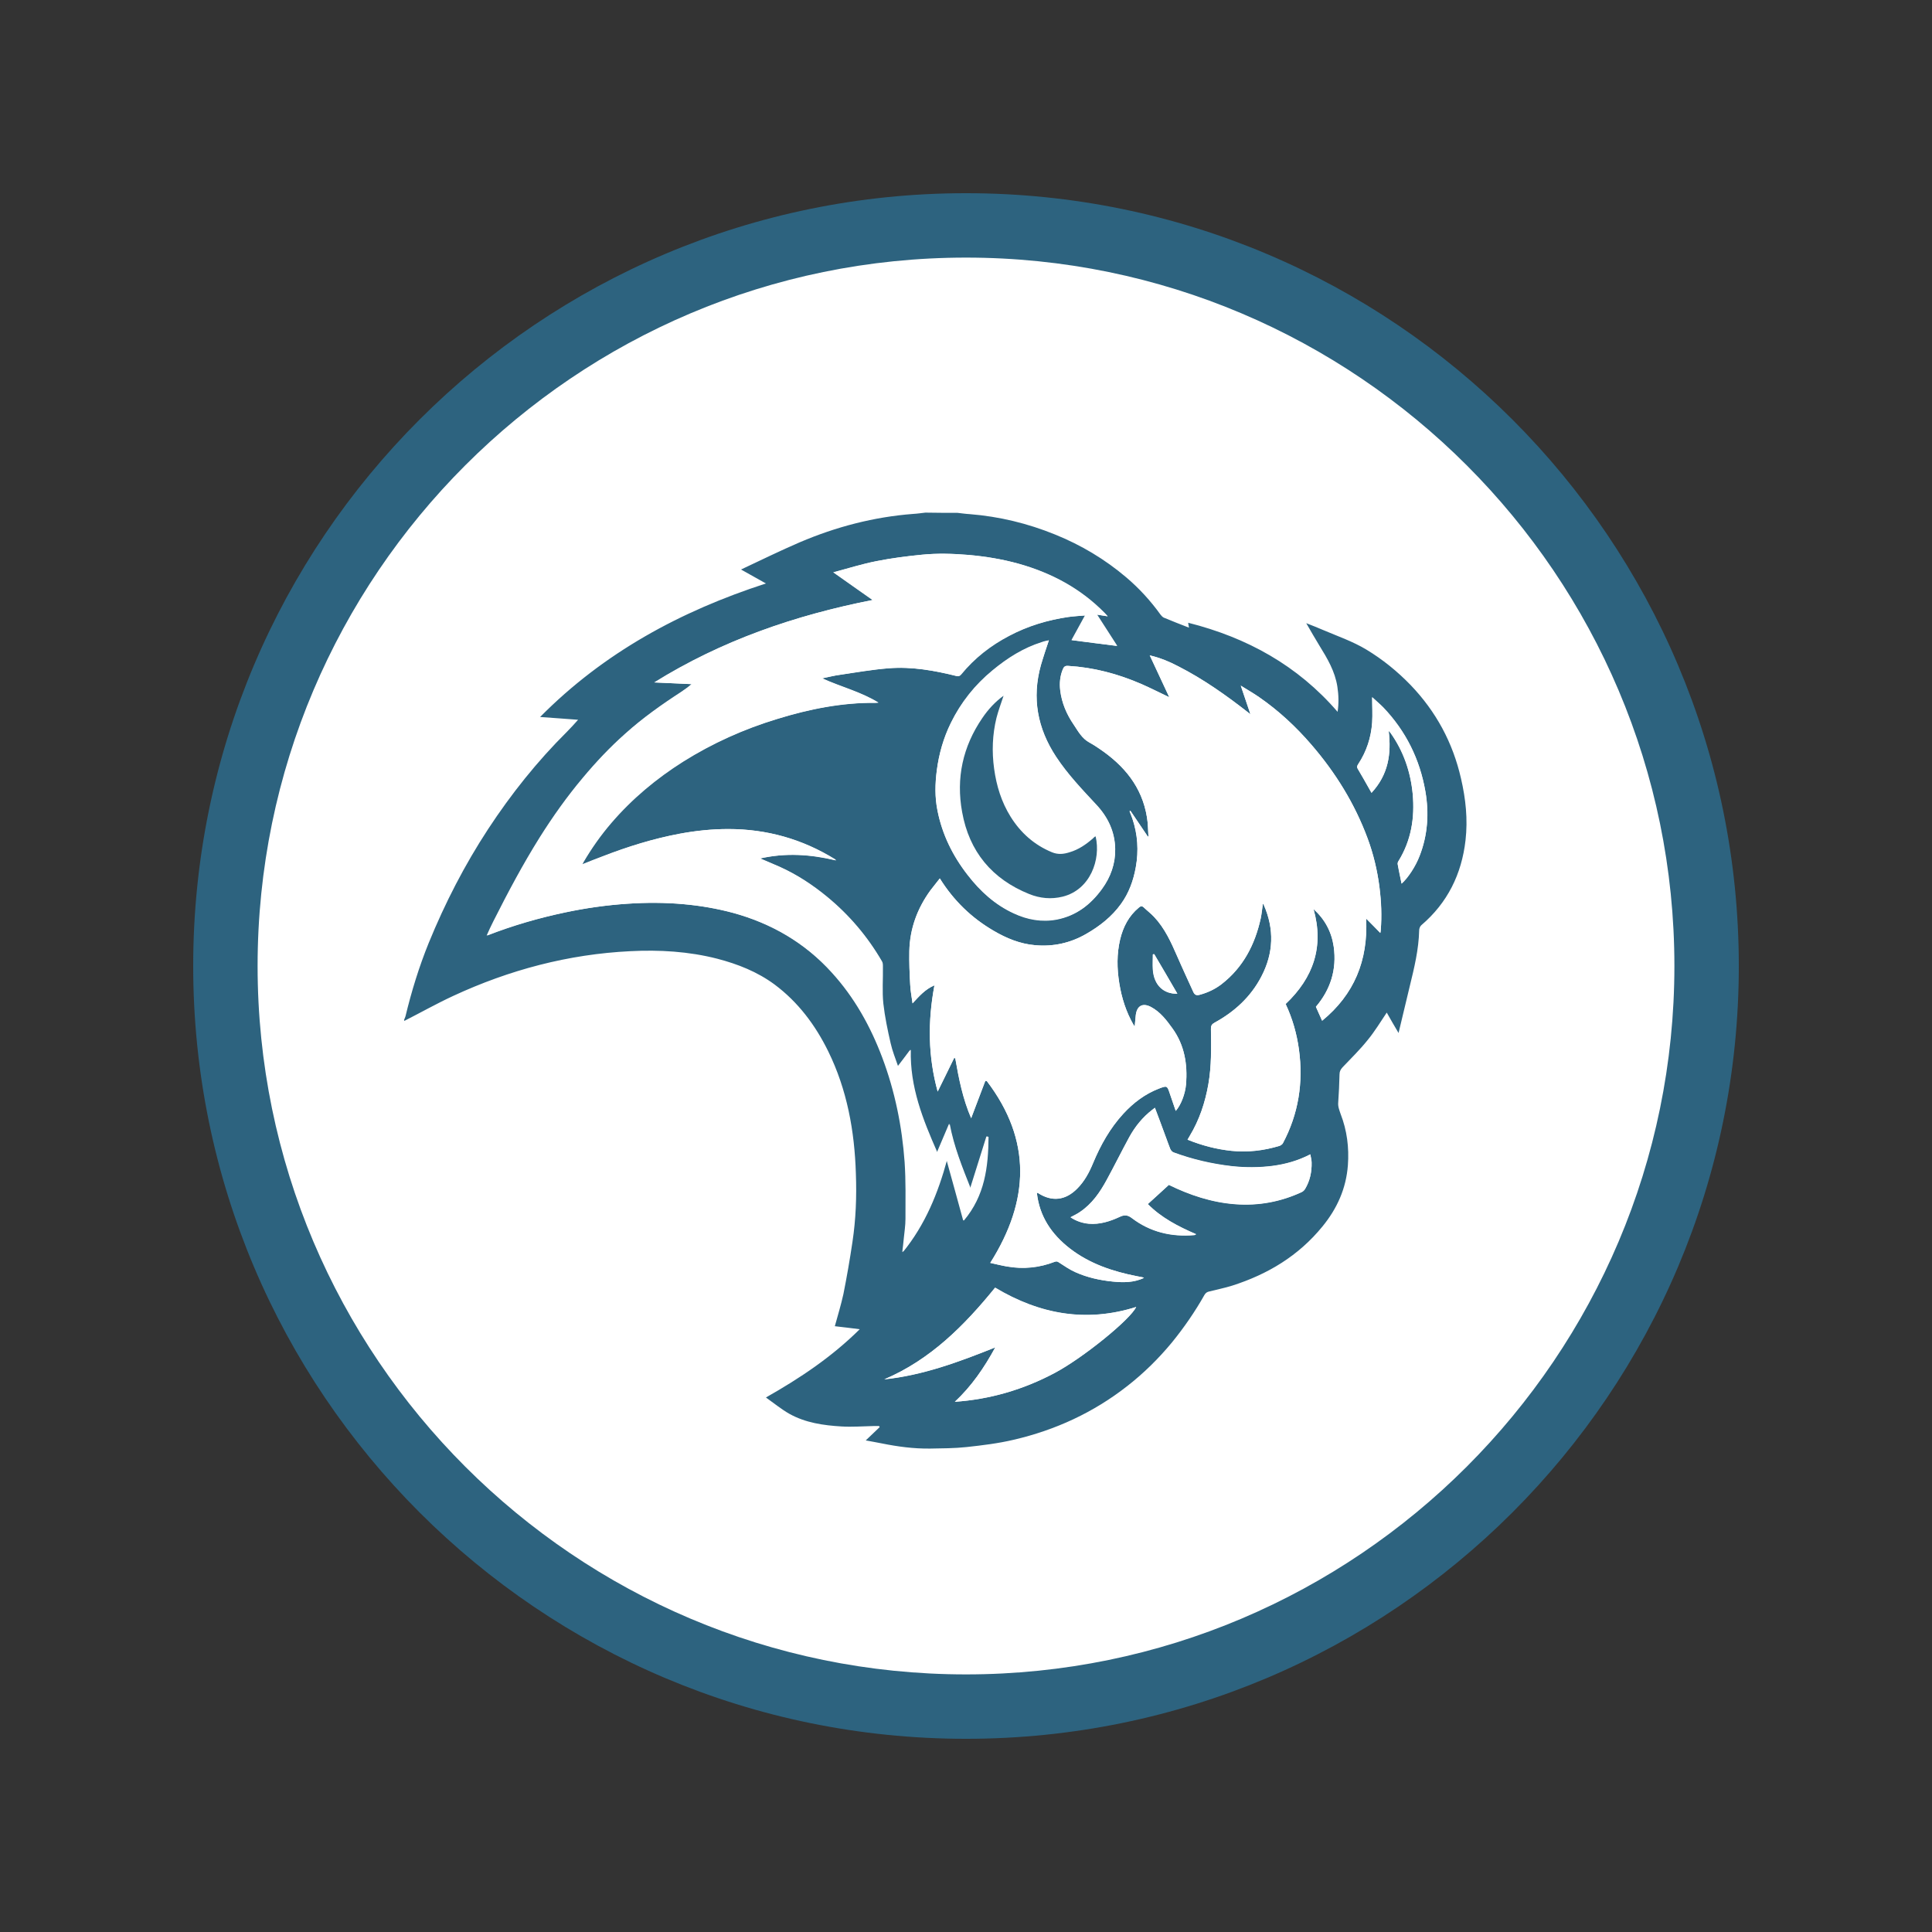 <?xml version="1.0" encoding="utf-8"?>
<!-- Generator: Adobe Illustrator 27.4.0, SVG Export Plug-In . SVG Version: 6.00 Build 0)  -->
<svg version="1.1" id="Layer_1" xmlns="http://www.w3.org/2000/svg" xmlns:xlink="http://www.w3.org/1999/xlink" x="0px" y="0px"
	 viewBox="0 0 90 90" style="enable-background:new 0 0 90 90;" xml:space="preserve">
<rect x="0" y="0" width="90" height="90" fill="#333333" stroke="none"/>
<style type="text/css">
	.st0{fill:none;}
	.st1{fill:#FFFFFF;}
	.st2{fill:#2D637F;}
</style>
<rect class="st0" width="90" height="90"/>
<g>
	<circle class="st1" cx="45" cy="45" r="34.5"/>
	<path class="st2" d="M45,12c18.2,0,33,14.8,33,33S63.2,78,45,78S12,63.2,12,45S26.8,12,45,12 M45,9C25.12,9,9,25.12,9,45
		s16.12,36,36,36s36-16.12,36-36S64.88,9,45,9L45,9z"/>
</g>
<g>
	<path class="st2" d="M44.6,23.89c0.19,0.02,0.38,0.05,0.57,0.06c1.38,0.11,2.7,0.43,3.98,0.95c1.21,0.49,2.32,1.15,3.32,2
		c0.6,0.51,1.13,1.09,1.59,1.73c0.04,0.05,0.09,0.11,0.15,0.14c0.38,0.16,0.77,0.31,1.18,0.47c-0.02-0.08-0.03-0.15-0.04-0.23
		c2.74,0.69,5.1,1.99,6.96,4.15c0.06-0.4,0.05-0.78-0.01-1.17c-0.11-0.72-0.47-1.32-0.84-1.92c-0.2-0.33-0.4-0.67-0.61-1.04
		c0.28,0.11,0.54,0.21,0.79,0.32c0.68,0.29,1.38,0.53,2.01,0.91c0.76,0.46,1.44,1.01,2.06,1.65c1.19,1.24,1.97,2.69,2.35,4.36
		c0.22,0.95,0.32,1.9,0.21,2.87c-0.18,1.58-0.84,2.92-2.06,3.96c-0.06,0.05-0.1,0.16-0.1,0.24c-0.02,0.89-0.23,1.75-0.44,2.61
		c-0.17,0.71-0.34,1.42-0.52,2.17c-0.2-0.34-0.39-0.66-0.55-0.95c-0.29,0.43-0.56,0.88-0.89,1.28c-0.36,0.45-0.77,0.85-1.17,1.27
		c-0.09,0.1-0.14,0.19-0.14,0.33c-0.01,0.43-0.03,0.87-0.06,1.3c-0.02,0.2,0.05,0.36,0.11,0.54c0.3,0.77,0.4,1.57,0.34,2.39
		c-0.08,1.08-0.5,2.02-1.19,2.86c-1.11,1.36-2.54,2.22-4.2,2.75c-0.35,0.11-0.71,0.18-1.06,0.27c-0.1,0.02-0.17,0.06-0.23,0.16
		c-0.44,0.78-0.95,1.52-1.52,2.22c-0.62,0.75-1.31,1.43-2.08,2.03c-1.57,1.23-3.35,2.05-5.29,2.5c-0.72,0.17-1.46,0.26-2.2,0.34
		c-0.56,0.06-1.13,0.06-1.69,0.07c-0.76,0.01-1.51-0.09-2.25-0.24c-0.24-0.05-0.49-0.09-0.75-0.14c0.23-0.22,0.44-0.42,0.65-0.62
		c-0.01-0.02-0.02-0.03-0.03-0.05c-0.08,0-0.17,0-0.25,0c-0.5,0.01-1,0.05-1.5,0.02c-0.84-0.05-1.68-0.17-2.43-0.59
		c-0.37-0.21-0.71-0.49-1.09-0.76c1.59-0.9,3.07-1.89,4.37-3.18c-0.41-0.05-0.79-0.1-1.16-0.14c0.14-0.51,0.29-1,0.4-1.5
		c0.16-0.8,0.3-1.61,0.42-2.42c0.16-1.06,0.2-2.12,0.16-3.19c-0.06-1.98-0.41-3.91-1.29-5.7c-0.6-1.22-1.4-2.29-2.5-3.11
		c-0.8-0.59-1.71-0.95-2.67-1.2c-1.33-0.34-2.69-0.42-4.05-0.35c-2.88,0.14-5.63,0.87-8.24,2.08c-0.78,0.36-1.52,0.78-2.29,1.17
		c0-0.02,0-0.04,0-0.07c0.02-0.05,0.05-0.1,0.06-0.15c0.28-1.16,0.63-2.3,1.08-3.41c0.76-1.86,1.67-3.63,2.77-5.31
		c1.07-1.63,2.28-3.15,3.67-4.53c0.18-0.18,0.35-0.37,0.52-0.56c-0.57-0.04-1.16-0.09-1.77-0.13c2.97-3,6.54-4.93,10.52-6.22
		c-0.39-0.22-0.75-0.42-1.16-0.65c0.94-0.44,1.83-0.88,2.74-1.27c1.69-0.72,3.45-1.18,5.28-1.32c0.19-0.01,0.38-0.04,0.57-0.06
		C43.61,23.89,44.11,23.89,44.6,23.89z M43.78,40.92c-0.15,0.2-0.3,0.37-0.44,0.56c-0.61,0.84-0.96,1.78-0.98,2.82
		c-0.01,0.52,0.01,1.04,0.04,1.56c0.01,0.29,0.07,0.57,0.11,0.88c0.31-0.33,0.59-0.66,1.02-0.84c-0.31,1.68-0.3,3.32,0.15,4.95
		c0.26-0.53,0.52-1.05,0.77-1.57c0.02,0.01,0.03,0.01,0.05,0.02c0.16,0.94,0.34,1.87,0.74,2.79c0.23-0.61,0.45-1.17,0.66-1.74
		c0.02,0,0.04,0,0.07,0.01c2.1,2.76,1.99,5.57,0.16,8.47c0.27,0.06,0.53,0.12,0.79,0.17c0.76,0.13,1.49,0.05,2.21-0.22
		c0.08-0.03,0.13-0.02,0.2,0.03c0.25,0.16,0.49,0.33,0.76,0.45c0.56,0.25,1.15,0.38,1.75,0.44c0.49,0.05,0.98,0.05,1.45-0.17
		c-0.03-0.01-0.05-0.02-0.07-0.03c-0.09-0.02-0.17-0.03-0.26-0.05c-1.13-0.22-2.2-0.58-3.12-1.29c-0.85-0.66-1.42-1.49-1.54-2.6
		c0.03,0.01,0.04,0.01,0.06,0.02c0.65,0.42,1.28,0.34,1.82-0.21c0.34-0.34,0.56-0.76,0.74-1.19c0.35-0.84,0.79-1.62,1.41-2.3
		c0.47-0.51,1.01-0.92,1.66-1.17c0.38-0.15,0.38-0.14,0.51,0.25c0.09,0.26,0.18,0.52,0.27,0.79c0.24-0.27,0.44-0.78,0.48-1.24
		c0.07-0.93-0.07-1.82-0.63-2.6c-0.28-0.39-0.57-0.77-1-1c-0.38-0.2-0.65-0.06-0.71,0.37c-0.02,0.17-0.03,0.34-0.05,0.53
		c-0.02-0.03-0.04-0.05-0.05-0.06c-0.35-0.61-0.56-1.26-0.67-1.95c-0.11-0.68-0.12-1.36,0.04-2.04c0.14-0.58,0.4-1.09,0.87-1.48
		c0.08-0.07,0.14-0.09,0.23-0.01c0.16,0.15,0.33,0.28,0.48,0.44c0.5,0.53,0.8,1.19,1.08,1.84c0.24,0.55,0.5,1.1,0.75,1.66
		c0.06,0.13,0.14,0.18,0.3,0.13c0.37-0.1,0.71-0.26,1.01-0.49c1.01-0.78,1.56-1.85,1.83-3.07c0.05-0.22,0.07-0.45,0.1-0.69
		c0.02,0.03,0.03,0.05,0.04,0.06c0.5,1.13,0.46,2.25-0.11,3.34c-0.49,0.95-1.25,1.64-2.18,2.15c-0.13,0.07-0.17,0.14-0.17,0.29
		c0.01,0.86,0.03,1.72-0.12,2.58c-0.15,0.86-0.42,1.67-0.87,2.41c-0.03,0.05-0.06,0.11-0.1,0.17c0.67,0.27,1.34,0.45,2.04,0.52
		c0.76,0.08,1.51-0.01,2.24-0.23c0.06-0.02,0.13-0.07,0.16-0.12c0.73-1.37,0.96-2.83,0.75-4.37c-0.1-0.73-0.3-1.44-0.62-2.12
		c1.29-1.22,1.79-2.67,1.3-4.42c0.53,0.48,0.84,1.06,0.94,1.75c0.15,1.06-0.15,2-0.83,2.8c0.1,0.22,0.19,0.42,0.29,0.65
		c1.49-1.22,2.14-2.8,2.05-4.76c0.24,0.24,0.45,0.45,0.66,0.67c0.01-0.05,0.02-0.08,0.02-0.12c0.06-0.67,0.03-1.35-0.06-2.02
		c-0.1-0.77-0.28-1.53-0.55-2.26c-0.6-1.62-1.49-3.06-2.62-4.37c-0.72-0.84-1.52-1.58-2.43-2.21c-0.26-0.18-0.55-0.34-0.86-0.54
		c0.16,0.47,0.3,0.88,0.45,1.33c-0.05-0.04-0.07-0.05-0.08-0.06c-1.04-0.81-2.11-1.57-3.28-2.17c-0.42-0.22-0.86-0.4-1.33-0.51
		c0.31,0.66,0.61,1.3,0.91,1.95c-0.45-0.21-0.87-0.43-1.31-0.62c-1.09-0.47-2.22-0.77-3.4-0.84c-0.14-0.01-0.2,0.04-0.25,0.16
		c-0.13,0.32-0.16,0.65-0.12,0.98c0.07,0.59,0.3,1.12,0.63,1.6c0.21,0.3,0.38,0.64,0.73,0.83c0.15,0.08,0.3,0.18,0.45,0.28
		c1.16,0.78,2,1.78,2.23,3.2c0.05,0.3,0.05,0.6,0.07,0.9c-0.01,0-0.02,0-0.03,0c-0.27-0.4-0.54-0.8-0.81-1.2
		c-0.01,0.01-0.02,0.01-0.04,0.02c0.04,0.11,0.09,0.23,0.13,0.34c0.25,0.74,0.3,1.5,0.16,2.27c-0.11,0.62-0.32,1.2-0.69,1.71
		c-0.42,0.59-0.98,1.03-1.61,1.39c-0.74,0.43-1.55,0.61-2.4,0.53c-0.69-0.06-1.33-0.32-1.92-0.67
		C45.26,42.76,44.43,41.96,43.78,40.92z M51.6,28.71c-0.06-0.07-0.1-0.11-0.14-0.16c-1.12-1.14-2.47-1.86-4-2.29
		c-0.77-0.21-1.55-0.34-2.34-0.41c-0.72-0.06-1.44-0.08-2.15-0.01c-0.71,0.07-1.42,0.16-2.12,0.3c-0.67,0.13-1.32,0.34-2.01,0.52
		c0.63,0.44,1.21,0.86,1.83,1.29c-3.64,0.71-7.05,1.89-10.17,3.84c0.58,0.03,1.16,0.05,1.74,0.08c-0.16,0.14-0.32,0.25-0.48,0.36
		c-0.91,0.6-1.8,1.22-2.61,1.95c-0.71,0.64-1.36,1.32-1.97,2.05c-0.73,0.88-1.4,1.81-2.01,2.78c-0.79,1.26-1.49,2.58-2.16,3.91
		c-0.1,0.21-0.19,0.42-0.31,0.66c1.21-0.47,2.42-0.82,3.66-1.08c0.95-0.2,1.91-0.34,2.87-0.4c0.88-0.06,1.75-0.06,2.63,0.02
		c0.78,0.07,1.54,0.2,2.29,0.4c1.8,0.49,3.36,1.39,4.62,2.78c1.06,1.16,1.81,2.51,2.36,3.97c0.59,1.57,0.93,3.19,1.04,4.86
		c0.06,0.88,0.04,1.77,0.04,2.65c0,0.31-0.05,0.62-0.08,0.93c-0.02,0.2-0.04,0.39-0.07,0.62c1.05-1.29,1.64-2.76,2.06-4.3
		c0.26,0.94,0.51,1.86,0.78,2.83c0.98-1.16,1.14-2.5,1.15-3.9c-0.02-0.01-0.05-0.01-0.07-0.02c-0.25,0.8-0.5,1.6-0.76,2.42
		c-0.39-0.98-0.78-1.94-0.98-3.01c-0.2,0.46-0.37,0.88-0.57,1.34c-0.68-1.54-1.29-3.06-1.24-4.79c-0.21,0.27-0.39,0.51-0.59,0.78
		c-0.13-0.38-0.27-0.72-0.35-1.08c-0.14-0.61-0.27-1.23-0.34-1.85c-0.06-0.57-0.01-1.15-0.02-1.72c0-0.09,0-0.19-0.05-0.26
		c-0.67-1.15-1.52-2.15-2.54-2.99c-0.68-0.56-1.41-1.04-2.21-1.4c-0.29-0.13-0.59-0.25-0.91-0.39c1.2-0.27,2.35-0.2,3.54,0.09
		c-0.04-0.03-0.04-0.04-0.05-0.05c-1.52-0.94-3.18-1.41-4.97-1.41c-0.76,0-1.52,0.08-2.27,0.22c-1.23,0.23-2.41,0.6-3.57,1.05
		c-0.31,0.12-0.62,0.25-0.97,0.38c0.03-0.05,0.04-0.08,0.05-0.1c0.38-0.65,0.81-1.26,1.3-1.83c0.97-1.13,2.1-2.07,3.35-2.86
		c1.37-0.86,2.84-1.52,4.39-1.99c1.49-0.46,3.01-0.76,4.58-0.75c0.03,0,0.06,0,0.13-0.01c-0.83-0.51-1.74-0.73-2.62-1.13
		c0.3-0.06,0.54-0.13,0.8-0.16c0.77-0.11,1.53-0.25,2.31-0.31c1.07-0.08,2.12,0.11,3.15,0.36c0.09,0.02,0.14,0.01,0.21-0.07
		c0.62-0.76,1.38-1.35,2.24-1.8c0.87-0.46,1.8-0.74,2.77-0.88c0.26-0.04,0.53-0.05,0.78-0.07c-0.22,0.4-0.42,0.77-0.63,1.15
		c0.73,0.09,1.42,0.18,2.11,0.27c-0.3-0.47-0.61-0.95-0.94-1.46C51.27,28.66,51.42,28.68,51.6,28.71z M48.86,29.83
		c-0.05,0.01-0.11,0.02-0.16,0.03c-0.06,0.01-0.11,0.03-0.17,0.05c-0.86,0.27-1.6,0.74-2.29,1.31c-0.83,0.68-1.48,1.5-1.95,2.46
		c-0.34,0.69-0.55,1.43-0.65,2.2c-0.08,0.62-0.1,1.24,0.03,1.86c0.22,1.12,0.71,2.12,1.41,3.01c0.58,0.75,1.27,1.38,2.14,1.78
		c0.64,0.3,1.31,0.42,2.01,0.29c0.91-0.17,1.58-0.69,2.11-1.43c0.4-0.55,0.62-1.17,0.61-1.85c-0.01-0.79-0.33-1.47-0.87-2.05
		c-0.66-0.71-1.34-1.42-1.88-2.24c-0.87-1.32-1.14-2.74-0.71-4.28C48.6,30.6,48.73,30.22,48.86,29.83z M44.48,65.3
		c1.65-0.12,3.2-0.57,4.65-1.34c1.29-0.69,3.53-2.5,3.79-3.07c-2.33,0.73-4.5,0.34-6.57-0.9c-1.43,1.77-3.02,3.36-5.16,4.27
		c1.8-0.19,3.47-0.81,5.17-1.49C45.85,63.72,45.26,64.58,44.48,65.3z M53.47,56.09c0.33-0.3,0.65-0.59,0.98-0.89
		c0.96,0.47,2,0.82,3.1,0.9c1.08,0.08,2.11-0.11,3.1-0.57c0.05-0.03,0.1-0.08,0.14-0.13c0.23-0.38,0.32-0.8,0.31-1.24
		c0-0.12-0.04-0.24-0.06-0.38c-0.58,0.3-1.16,0.46-1.77,0.54c-0.63,0.08-1.27,0.08-1.9,0.01c-0.93-0.1-1.82-0.31-2.7-0.64
		c-0.06-0.02-0.12-0.09-0.15-0.15c-0.09-0.22-0.16-0.45-0.25-0.67c-0.15-0.42-0.31-0.83-0.47-1.26c-0.05,0.04-0.09,0.07-0.13,0.1
		c-0.44,0.34-0.79,0.77-1.06,1.26c-0.36,0.66-0.69,1.33-1.05,1.99c-0.32,0.59-0.69,1.13-1.26,1.51c-0.13,0.09-0.28,0.16-0.43,0.24
		c0.27,0.18,0.55,0.27,0.85,0.3c0.51,0.04,0.99-0.11,1.44-0.32c0.21-0.1,0.37-0.1,0.57,0.06c0.86,0.65,1.84,0.88,2.9,0.79
		c0.03,0,0.05-0.02,0.09-0.04C54.87,57.13,54.09,56.72,53.47,56.09z M64.69,34.05c0.04,0.04,0.06,0.06,0.08,0.09
		c0.61,0.86,0.94,1.82,1.04,2.86c0.1,1.11-0.07,2.16-0.66,3.12c-0.03,0.04-0.05,0.1-0.04,0.15c0.05,0.3,0.12,0.6,0.18,0.9
		c0.3-0.26,0.66-0.81,0.84-1.29c0.38-0.97,0.44-1.98,0.27-3c-0.26-1.5-0.91-2.81-1.96-3.91c-0.15-0.16-0.32-0.3-0.52-0.48
		c0,0.42,0.02,0.8,0,1.18c-0.05,0.7-0.26,1.35-0.65,1.94c-0.06,0.09-0.07,0.14-0.01,0.23c0.17,0.28,0.33,0.58,0.5,0.87
		c0.04,0.07,0.08,0.14,0.13,0.23C64.67,36.09,64.82,35.12,64.69,34.05z M53.77,44.45c-0.02,0-0.05,0-0.07,0.01
		c0,0.23-0.01,0.47,0,0.7c0.05,0.75,0.52,1.15,1.14,1.13C54.49,45.67,54.13,45.06,53.77,44.45z"/>
	<path class="st1" d="M43.78,40.92c0.65,1.04,1.48,1.84,2.51,2.44c0.6,0.35,1.23,0.61,1.92,0.67c0.85,0.08,1.66-0.1,2.4-0.53
		c0.62-0.36,1.18-0.8,1.61-1.39c0.37-0.51,0.58-1.1,0.69-1.71c0.14-0.77,0.09-1.53-0.16-2.27c-0.04-0.12-0.09-0.23-0.13-0.34
		c0.01-0.01,0.02-0.01,0.04-0.02c0.27,0.4,0.54,0.8,0.81,1.2c0.01,0,0.02,0,0.03,0c-0.02-0.3-0.02-0.61-0.07-0.9
		c-0.23-1.42-1.07-2.42-2.23-3.2c-0.15-0.1-0.29-0.2-0.45-0.28c-0.35-0.19-0.53-0.52-0.73-0.83c-0.33-0.48-0.56-1.02-0.63-1.6
		c-0.04-0.34-0.01-0.67,0.12-0.98c0.05-0.13,0.11-0.17,0.25-0.16c1.19,0.07,2.32,0.37,3.4,0.84c0.44,0.19,0.86,0.41,1.31,0.62
		c-0.3-0.65-0.6-1.29-0.91-1.95c0.48,0.11,0.91,0.29,1.33,0.51c1.18,0.6,2.25,1.36,3.28,2.17c0.02,0.01,0.03,0.03,0.08,0.06
		c-0.15-0.45-0.29-0.86-0.45-1.33c0.31,0.19,0.59,0.35,0.86,0.54c0.91,0.63,1.71,1.38,2.43,2.21c1.13,1.31,2.02,2.75,2.62,4.37
		c0.27,0.73,0.45,1.48,0.55,2.26c0.08,0.67,0.11,1.34,0.06,2.02c0,0.04-0.01,0.07-0.02,0.12c-0.22-0.22-0.42-0.43-0.66-0.67
		c0.1,1.96-0.56,3.54-2.05,4.76c-0.1-0.22-0.19-0.43-0.29-0.65c0.68-0.8,0.98-1.73,0.83-2.8c-0.1-0.69-0.41-1.28-0.94-1.75
		c0.5,1.75-0.01,3.2-1.3,4.42c0.32,0.68,0.52,1.39,0.62,2.12c0.21,1.53-0.02,3-0.75,4.37c-0.03,0.05-0.1,0.1-0.16,0.12
		c-0.73,0.22-1.48,0.31-2.24,0.23c-0.7-0.08-1.37-0.25-2.04-0.52c0.04-0.06,0.07-0.12,0.1-0.17c0.45-0.75,0.72-1.56,0.87-2.41
		c0.15-0.85,0.14-1.72,0.12-2.58c0-0.15,0.04-0.22,0.17-0.29c0.93-0.51,1.68-1.2,2.18-2.15c0.57-1.09,0.61-2.21,0.11-3.34
		c-0.01-0.01-0.02-0.03-0.04-0.06c-0.04,0.24-0.06,0.47-0.1,0.69c-0.27,1.23-0.82,2.29-1.83,3.07c-0.3,0.23-0.64,0.39-1.01,0.49
		c-0.16,0.04-0.24,0-0.3-0.13c-0.25-0.55-0.51-1.1-0.75-1.66c-0.29-0.66-0.58-1.31-1.08-1.84c-0.15-0.16-0.33-0.29-0.48-0.44
		c-0.08-0.08-0.15-0.06-0.23,0.01c-0.47,0.39-0.73,0.9-0.87,1.48c-0.16,0.68-0.15,1.35-0.04,2.04c0.11,0.69,0.32,1.35,0.67,1.95
		c0.01,0.02,0.02,0.03,0.05,0.06c0.02-0.19,0.03-0.36,0.05-0.53c0.05-0.43,0.32-0.58,0.71-0.37c0.43,0.23,0.72,0.61,1,1
		c0.56,0.78,0.71,1.67,0.63,2.6c-0.04,0.46-0.24,0.97-0.48,1.24c-0.09-0.27-0.18-0.53-0.27-0.79c-0.13-0.39-0.13-0.39-0.51-0.25
		c-0.65,0.25-1.19,0.66-1.66,1.17c-0.62,0.67-1.06,1.46-1.41,2.3c-0.18,0.44-0.4,0.85-0.74,1.19c-0.55,0.55-1.17,0.62-1.82,0.21
		c-0.01-0.01-0.03-0.01-0.06-0.02c0.12,1.11,0.69,1.94,1.54,2.6c0.92,0.71,2,1.07,3.12,1.29c0.09,0.02,0.17,0.03,0.26,0.05
		c0.02,0,0.04,0.02,0.07,0.03c-0.47,0.22-0.95,0.22-1.45,0.17c-0.61-0.06-1.2-0.19-1.75-0.44c-0.27-0.12-0.51-0.29-0.76-0.45
		c-0.07-0.05-0.12-0.06-0.2-0.03c-0.71,0.28-1.45,0.35-2.21,0.22c-0.26-0.04-0.52-0.11-0.79-0.17c1.83-2.89,1.94-5.71-0.16-8.47
		c-0.02,0-0.04,0-0.07-0.01c-0.22,0.56-0.43,1.13-0.66,1.74c-0.39-0.92-0.57-1.85-0.74-2.79c-0.02-0.01-0.03-0.01-0.05-0.02
		c-0.25,0.52-0.51,1.03-0.77,1.57c-0.45-1.64-0.47-3.27-0.15-4.95c-0.43,0.18-0.71,0.5-1.02,0.84c-0.04-0.31-0.1-0.59-0.11-0.88
		c-0.03-0.52-0.05-1.04-0.04-1.56c0.03-1.04,0.37-1.98,0.98-2.82C43.48,41.29,43.63,41.12,43.78,40.92z"/>
	<path class="st1" d="M51.6,28.71c-0.19-0.03-0.33-0.05-0.52-0.08c0.33,0.51,0.63,0.98,0.94,1.46c-0.69-0.09-1.38-0.17-2.11-0.27
		c0.21-0.38,0.42-0.76,0.63-1.15c-0.25,0.02-0.52,0.04-0.78,0.07c-0.97,0.14-1.9,0.42-2.77,0.88c-0.87,0.45-1.62,1.04-2.24,1.8
		c-0.06,0.08-0.11,0.09-0.21,0.07c-1.03-0.26-2.08-0.45-3.15-0.36c-0.77,0.06-1.54,0.19-2.31,0.31c-0.25,0.04-0.5,0.1-0.8,0.16
		c0.87,0.4,1.79,0.62,2.62,1.13c-0.07,0-0.1,0.01-0.13,0.01c-1.57-0.02-3.09,0.29-4.58,0.75c-1.55,0.47-3.02,1.13-4.39,1.99
		c-1.26,0.79-2.39,1.73-3.35,2.86c-0.49,0.57-0.92,1.19-1.3,1.83c-0.01,0.02-0.02,0.04-0.05,0.1c0.34-0.14,0.65-0.26,0.97-0.38
		c1.16-0.45,2.35-0.82,3.57-1.05c0.75-0.14,1.51-0.22,2.27-0.22c1.79,0,3.45,0.46,4.97,1.41c0.01,0.01,0.02,0.01,0.05,0.05
		c-1.19-0.28-2.34-0.36-3.54-0.09c0.33,0.14,0.62,0.26,0.91,0.39c0.8,0.36,1.53,0.84,2.21,1.4c1.03,0.85,1.88,1.84,2.54,2.99
		c0.04,0.07,0.05,0.17,0.05,0.26c0.01,0.58-0.04,1.15,0.02,1.72c0.06,0.62,0.2,1.24,0.34,1.85c0.08,0.35,0.22,0.69,0.35,1.08
		c0.21-0.27,0.39-0.51,0.59-0.78c-0.04,1.73,0.56,3.24,1.24,4.79c0.19-0.45,0.37-0.87,0.57-1.34c0.21,1.06,0.6,2.02,0.98,3.01
		c0.26-0.82,0.51-1.62,0.76-2.42c0.02,0.01,0.05,0.01,0.07,0.02c0,1.39-0.17,2.74-1.15,3.9c-0.26-0.96-0.52-1.89-0.78-2.83
		c-0.42,1.54-1.01,3.02-2.06,4.3c0.03-0.23,0.05-0.42,0.07-0.62c0.03-0.31,0.08-0.62,0.08-0.93c0-0.88,0.02-1.77-0.04-2.65
		c-0.12-1.66-0.45-3.29-1.04-4.86c-0.55-1.46-1.3-2.81-2.36-3.97c-1.26-1.39-2.82-2.29-4.62-2.78c-0.75-0.2-1.51-0.33-2.29-0.4
		c-0.88-0.08-1.76-0.08-2.63-0.02c-0.97,0.07-1.92,0.2-2.87,0.4c-1.23,0.26-2.44,0.6-3.66,1.08c0.11-0.24,0.2-0.45,0.31-0.66
		c0.67-1.33,1.37-2.65,2.16-3.91c0.61-0.97,1.27-1.9,2.01-2.78c0.61-0.73,1.26-1.42,1.97-2.05c0.81-0.73,1.7-1.36,2.61-1.95
		c0.16-0.11,0.32-0.22,0.48-0.36c-0.58-0.03-1.16-0.05-1.74-0.08c3.12-1.94,6.53-3.12,10.17-3.84c-0.62-0.43-1.2-0.85-1.83-1.29
		c0.68-0.18,1.34-0.39,2.01-0.52c0.7-0.14,1.41-0.23,2.12-0.3c0.72-0.07,1.43-0.05,2.15,0.01c0.79,0.07,1.57,0.19,2.34,0.41
		c1.53,0.43,2.88,1.16,4,2.29C51.5,28.6,51.54,28.64,51.6,28.71z"/>
	<path class="st1" d="M48.86,29.83c-0.13,0.39-0.26,0.77-0.37,1.16c-0.43,1.54-0.16,2.96,0.71,4.28c0.54,0.82,1.21,1.52,1.88,2.24
		c0.54,0.58,0.85,1.26,0.87,2.05c0.01,0.68-0.21,1.3-0.61,1.85c-0.53,0.73-1.2,1.25-2.11,1.43c-0.7,0.13-1.37,0.01-2.01-0.29
		c-0.87-0.4-1.56-1.03-2.14-1.78c-0.7-0.9-1.19-1.89-1.41-3.01c-0.12-0.62-0.11-1.24-0.03-1.86c0.1-0.77,0.31-1.5,0.65-2.2
		c0.47-0.96,1.13-1.78,1.95-2.46c0.69-0.57,1.43-1.04,2.29-1.31c0.06-0.02,0.11-0.04,0.17-0.05C48.75,29.85,48.81,29.84,48.86,29.83
		z M46.75,32.41c-0.39,0.28-0.72,0.63-0.99,1.04c-0.91,1.33-1.23,2.81-0.94,4.38c0.33,1.83,1.4,3.12,3.13,3.82
		c0.5,0.2,1.02,0.25,1.55,0.12c1.29-0.33,1.79-1.73,1.54-2.8c-0.01,0-0.02,0-0.03,0c-0.03,0.03-0.07,0.06-0.1,0.09
		c-0.32,0.28-0.66,0.52-1.08,0.64c-0.28,0.08-0.54,0.11-0.83,0c-0.82-0.34-1.46-0.9-1.92-1.65c-0.43-0.69-0.66-1.44-0.77-2.24
		c-0.11-0.8-0.09-1.59,0.11-2.37C46.51,33.09,46.64,32.75,46.75,32.41z"/>
	<path class="st1" d="M44.48,65.3c0.78-0.73,1.36-1.58,1.89-2.54c-1.69,0.68-3.37,1.3-5.17,1.49c2.14-0.91,3.72-2.5,5.16-4.27
		c2.07,1.24,4.24,1.64,6.57,0.9c-0.26,0.58-2.49,2.39-3.79,3.07C47.68,64.73,46.13,65.19,44.48,65.3z"/>
	<path class="st1" d="M53.47,56.09c0.62,0.63,1.41,1.04,2.25,1.4c-0.04,0.02-0.06,0.04-0.09,0.04c-1.07,0.09-2.05-0.14-2.9-0.79
		c-0.2-0.15-0.36-0.16-0.57-0.06c-0.45,0.21-0.93,0.37-1.44,0.32c-0.3-0.03-0.58-0.12-0.85-0.3c0.15-0.08,0.3-0.15,0.43-0.24
		c0.57-0.38,0.94-0.92,1.26-1.51c0.36-0.66,0.69-1.33,1.05-1.99c0.27-0.49,0.62-0.92,1.06-1.26c0.04-0.03,0.08-0.06,0.13-0.1
		c0.16,0.43,0.32,0.84,0.47,1.26c0.08,0.22,0.16,0.45,0.25,0.67c0.03,0.06,0.09,0.13,0.15,0.15c0.87,0.32,1.77,0.53,2.7,0.64
		c0.64,0.07,1.27,0.07,1.9-0.01c0.61-0.08,1.19-0.24,1.77-0.54c0.02,0.14,0.06,0.26,0.06,0.38c0.01,0.44-0.08,0.86-0.31,1.24
		c-0.03,0.05-0.08,0.11-0.14,0.13c-0.98,0.46-2.02,0.65-3.1,0.57c-1.11-0.08-2.14-0.43-3.1-0.9C54.12,55.5,53.8,55.79,53.47,56.09z"
		/>
	<path class="st1" d="M64.69,34.05c0.13,1.08-0.02,2.05-0.8,2.87c-0.05-0.09-0.09-0.16-0.13-0.23c-0.16-0.29-0.32-0.58-0.5-0.87
		c-0.06-0.09-0.05-0.14,0.01-0.23c0.39-0.59,0.6-1.24,0.65-1.94c0.03-0.38,0-0.75,0-1.18c0.19,0.18,0.36,0.32,0.52,0.48
		c1.05,1.1,1.7,2.41,1.96,3.91c0.18,1.02,0.11,2.03-0.27,3c-0.19,0.48-0.55,1.03-0.84,1.29c-0.06-0.3-0.12-0.6-0.18-0.9
		c-0.01-0.05,0.01-0.11,0.04-0.15c0.59-0.96,0.76-2.01,0.66-3.12c-0.1-1.05-0.43-2.01-1.04-2.86
		C64.75,34.11,64.73,34.09,64.69,34.05z"/>
	<path class="st1" d="M53.77,44.45c0.36,0.61,0.72,1.22,1.08,1.84c-0.62,0.02-1.09-0.38-1.14-1.13c-0.02-0.23,0-0.47,0-0.7
		C53.72,44.45,53.75,44.45,53.77,44.45z"/>
	<path class="st2" d="M46.75,32.41c-0.11,0.34-0.24,0.68-0.33,1.03c-0.19,0.78-0.22,1.57-0.11,2.37c0.11,0.8,0.34,1.55,0.77,2.24
		c0.47,0.75,1.1,1.31,1.92,1.65c0.29,0.12,0.55,0.09,0.83,0c0.41-0.12,0.76-0.36,1.08-0.64c0.03-0.03,0.06-0.06,0.1-0.09
		c0.01-0.01,0.02,0,0.03,0c0.25,1.07-0.25,2.48-1.54,2.8c-0.53,0.13-1.05,0.08-1.55-0.12c-1.74-0.7-2.8-1.98-3.13-3.82
		c-0.29-1.58,0.03-3.05,0.94-4.38C46.03,33.05,46.36,32.69,46.75,32.41z"/>
</g>
</svg>
